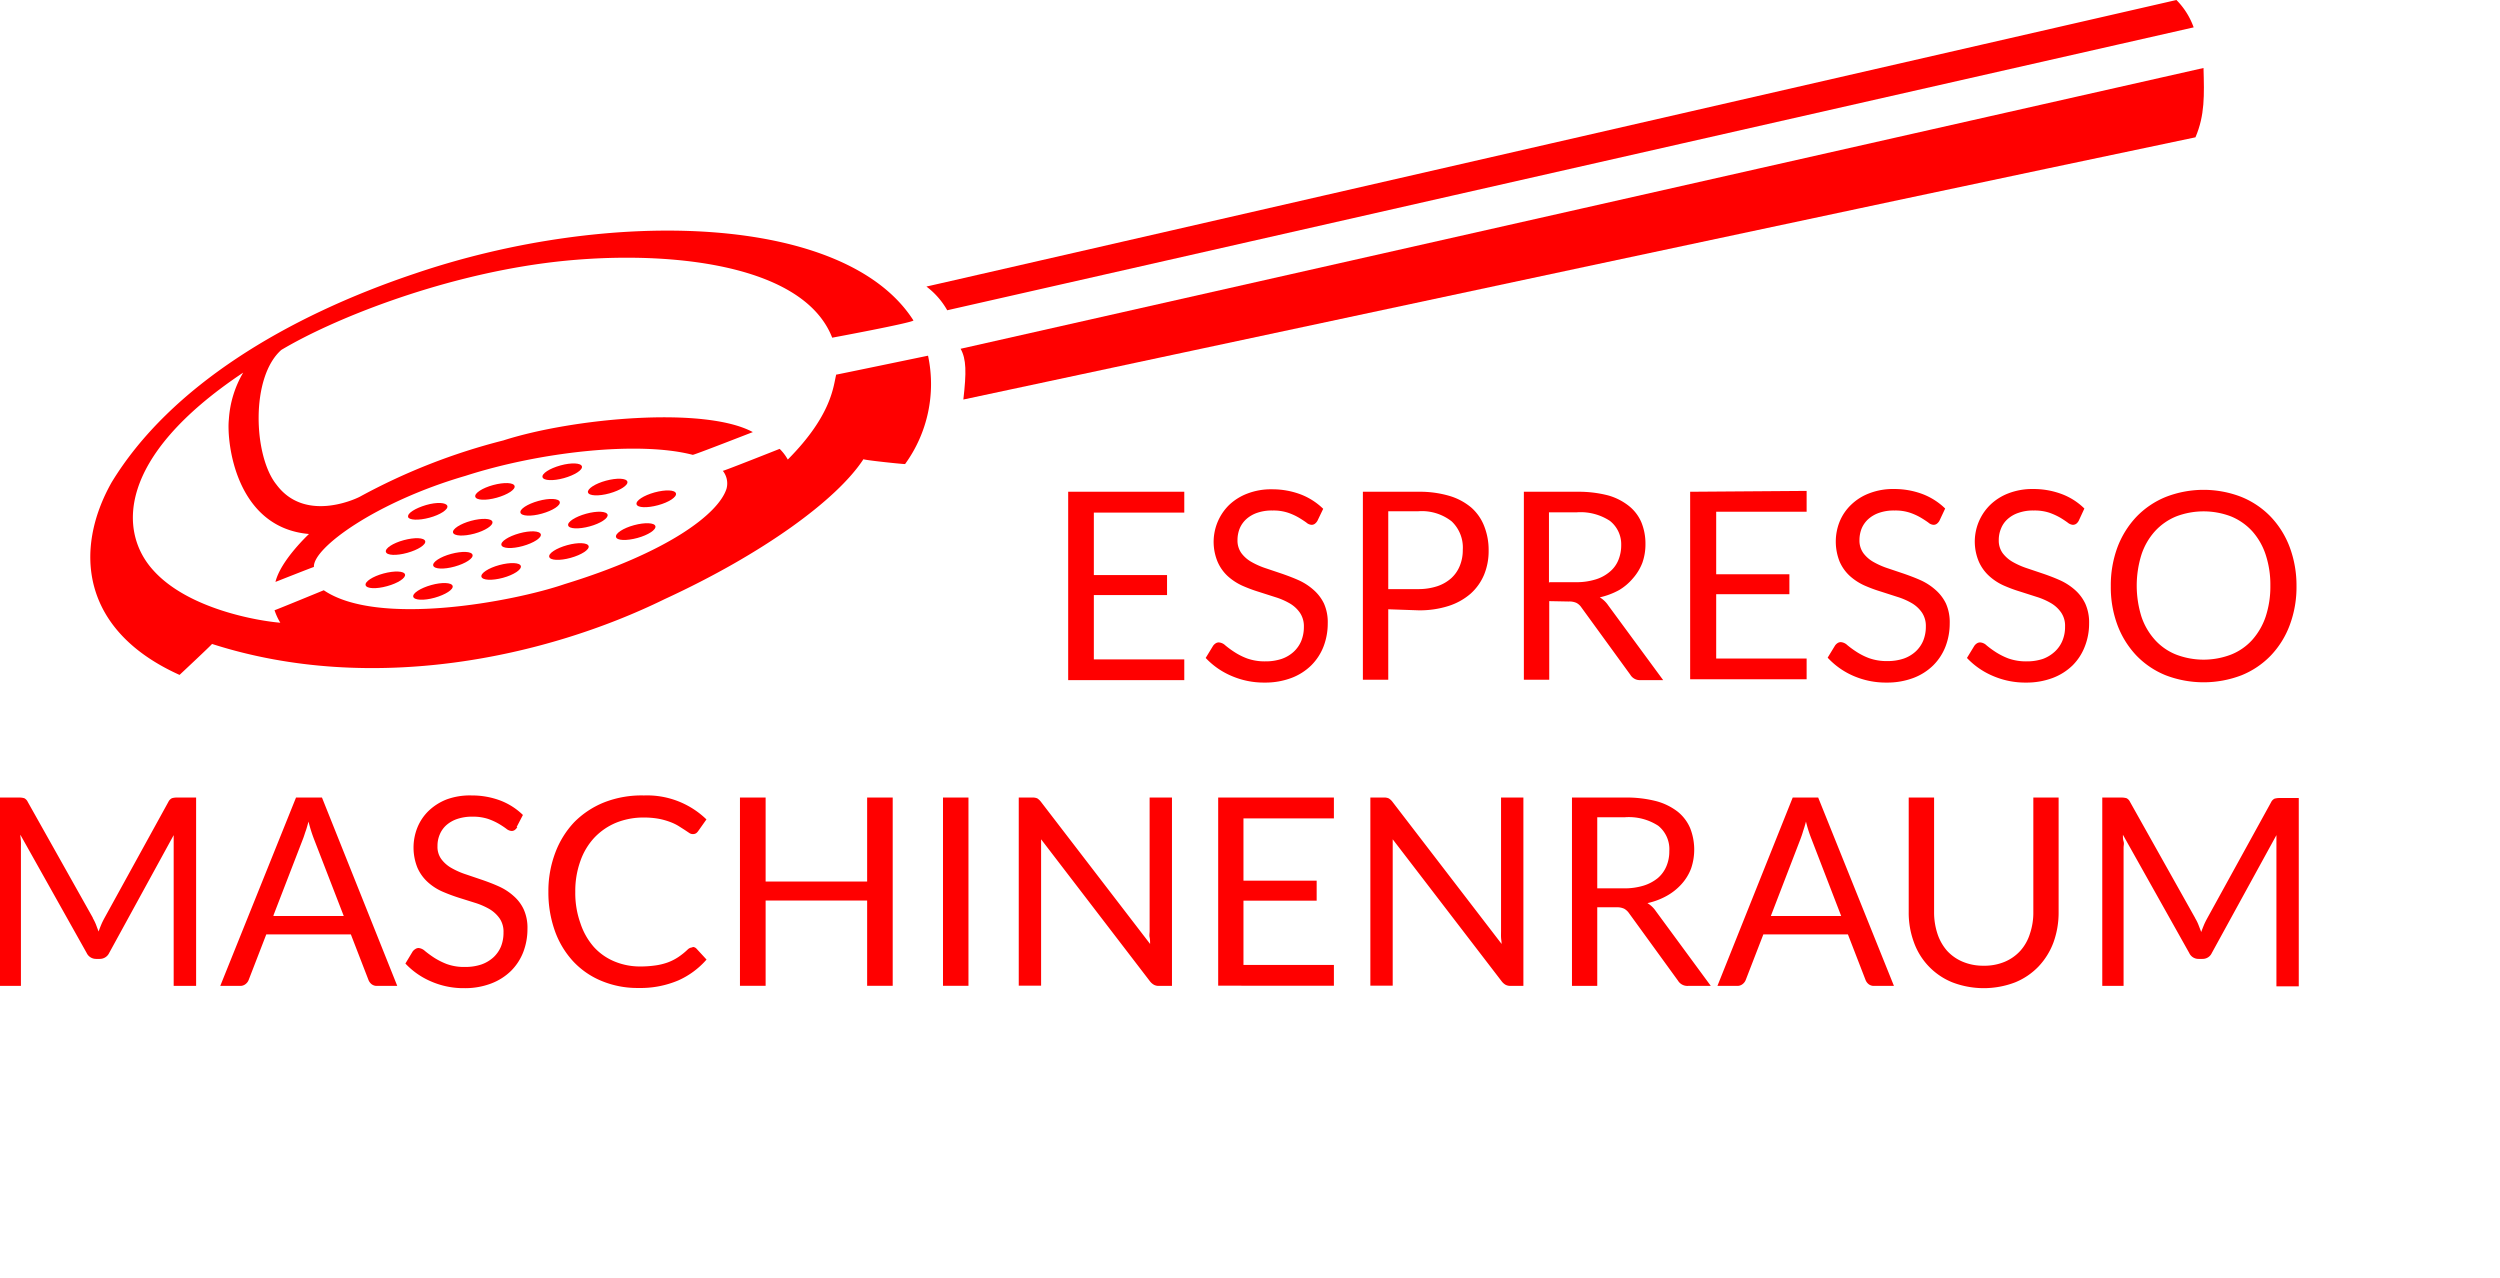 <svg xmlns="http://www.w3.org/2000/svg" viewBox="0 0 264 135">
  <defs>
    <style>
      .a, .b {
        fill: red;
      }

      .a {
        fill-rule: evenodd;
      }
    </style>
  </defs>
  <title>emr-logo-new</title>
  <g>
    <path class="a" d="M39.61,75.76h.06s0,0-.06,0Zm58.7-26.23c-.31,1.16-.39,4.24-5.12,9a4.85,4.85,0,0,0-.86-1.13s-6,2.38-6,2.32a2.13,2.13,0,0,1,.39,1.89c-.85,2.68-6.29,6.76-17.09,10.07-5.46,1.87-19.74,4.54-25.44.65,0,0-5.2,2.14-5.2,2.11a6.52,6.52,0,0,0,.61,1.32c-2.24-.18-9.68-1.4-13.39-5.51-3.67-4-4-11.92,9.47-20.9a11.12,11.12,0,0,0-1.51,4.91c-.26,2.41.7,11.46,8.46,12.13,0,0-3,2.79-3.54,5.06,0,0,4-1.58,4.06-1.58-.13-2,6.58-6.88,16-9.62,7.88-2.54,18.29-3.7,24-2.22,0,.08,6.48-2.46,6.35-2.4-5.1-2.76-19-1.48-26.35.88a64.91,64.91,0,0,0-15.09,5.91c.05,0-5.72,3-8.87-1.25-2.42-3-2.76-11.33.52-14.22,5.38-3.21,16.41-7.66,27.86-9.17s27.11-.35,30.31,7.88c0,0,8.45-1.57,8.58-1.82-7.15-11.2-31.94-12-52.68-4.94-13.5,4.53-25.83,11.9-32,22.05-4,7.11-3.25,15.62,7.18,20.32,0,0,3.38-3.16,3.43-3.27,16.94,5.44,35.33,1.38,47.79-4.73,10.41-4.8,18.21-10.5,21-14.78.08.1,4.35.55,4.4.51A14.38,14.38,0,0,0,108,47.56s-9.63,2-9.68,2Z" transform="translate(-10 -10)"/>
    <path class="a" d="M50.87,71.9c1.15-.31,2-.87,1.9-1.24s-1.12-.41-2.27-.1-2,.87-1.89,1.24,1.11.42,2.26.1Z" transform="translate(-10 -10)"/>
    <path class="a" d="M50.75,68.28c.1.38,1.11.42,2.26.1s2-.87,1.89-1.24-1.11-.41-2.26-.1-2,.87-1.89,1.24Z" transform="translate(-10 -10)"/>
    <path class="a" d="M53.08,64.57c.1.37,1.12.41,2.27.1s2-.87,1.89-1.24S56.13,63,55,63.33s-2,.87-1.9,1.24Z" transform="translate(-10 -10)"/>
    <path class="a" d="M60.19,62.46c.1.37,1.11.42,2.26.1s2-.87,1.89-1.24-1.11-.41-2.26-.1-2,.87-1.89,1.24Z" transform="translate(-10 -10)"/>
    <path class="a" d="M62,65.1c-.1-.37-1.12-.41-2.26-.1s-2,.87-1.9,1.24,1.12.42,2.26.11,2-.87,1.9-1.25Z" transform="translate(-10 -10)"/>
    <path class="a" d="M59.9,68.59c-.1-.37-1.11-.41-2.26-.1s-2,.87-1.89,1.24,1.11.42,2.26.1,2-.87,1.89-1.24Z" transform="translate(-10 -10)"/>
    <path class="a" d="M57.8,71.88c-.1-.37-1.12-.42-2.26-.1s-2,.87-1.9,1.24,1.12.42,2.26.1,2-.87,1.9-1.24Z" transform="translate(-10 -10)"/>
    <path class="a" d="M67.29,60.39c.1.37,1.11.42,2.26.1s2-.87,1.9-1.24-1.12-.42-2.27-.1-2,.87-1.89,1.24Z" transform="translate(-10 -10)"/>
    <path class="a" d="M69.11,63c-.1-.37-1.11-.42-2.26-.1s-2,.87-1.89,1.24,1.11.42,2.26.1,2-.87,1.89-1.24Z" transform="translate(-10 -10)"/>
    <path class="a" d="M67.11,66.42c-.11-.37-1.12-.42-2.27-.1s-2,.87-1.89,1.24,1.11.42,2.26.1,2-.87,1.9-1.24Z" transform="translate(-10 -10)"/>
    <path class="a" d="M65,69.77c-.11-.37-1.12-.41-2.27-.1s-2,.87-1.89,1.24,1.11.42,2.26.11,2-.87,1.9-1.25Z" transform="translate(-10 -10)"/>
    <path class="a" d="M68,68.81c.1.37,1.11.42,2.26.1s2-.87,1.9-1.24-1.12-.42-2.27-.1-2,.87-1.89,1.24Z" transform="translate(-10 -10)"/>
    <path class="a" d="M70,65.49c.1.37,1.11.41,2.26.1s2-.87,1.9-1.24-1.12-.42-2.27-.1-2,.87-1.89,1.24Z" transform="translate(-10 -10)"/>
    <path class="a" d="M72.09,62c.1.37,1.12.42,2.27.1s2-.87,1.89-1.24-1.11-.41-2.26-.1-2,.87-1.9,1.24Z" transform="translate(-10 -10)"/>
    <path class="a" d="M79.12,62c-1.15.32-2,.87-1.9,1.25s1.12.41,2.27.1,2-.87,1.89-1.25-1.11-.41-2.26-.1Z" transform="translate(-10 -10)"/>
    <path class="a" d="M79.21,65.56c-.1-.37-1.12-.41-2.26-.1s-2,.87-1.9,1.25,1.12.41,2.26.1,2-.87,1.9-1.25Z" transform="translate(-10 -10)"/>
    <path class="b" d="M135.06,61.93v2.2h-9.55v6.6h7.73v2.11h-7.73v6.79h9.55v2.19H122.8V61.93ZM149.12,65a1.06,1.06,0,0,1-.27.31.57.57,0,0,1-.36.11.91.91,0,0,1-.54-.24c-.21-.15-.48-.33-.8-.52a6.23,6.23,0,0,0-1.15-.52,4.89,4.89,0,0,0-1.63-.23,4.68,4.68,0,0,0-1.6.24,3.31,3.31,0,0,0-1.15.66,2.8,2.8,0,0,0-.71,1,3.31,3.31,0,0,0-.23,1.22,2.26,2.26,0,0,0,.41,1.38,3.43,3.43,0,0,0,1.08.94,8.29,8.29,0,0,0,1.53.67l1.75.59c.59.21,1.18.43,1.75.69a6.22,6.22,0,0,1,1.52,1,4.57,4.57,0,0,1,1.09,1.43,4.84,4.84,0,0,1,.4,2.09,6.78,6.78,0,0,1-.44,2.44,5.72,5.72,0,0,1-1.3,2,6,6,0,0,1-2.09,1.33,7.81,7.81,0,0,1-2.83.49,8.58,8.58,0,0,1-3.52-.71,8.06,8.06,0,0,1-2.71-1.89l.78-1.28a1,1,0,0,1,.27-.26.6.6,0,0,1,.35-.1,1.11,1.11,0,0,1,.67.31,10.08,10.08,0,0,0,.94.69,6.88,6.88,0,0,0,1.36.69,5.52,5.52,0,0,0,1.94.31,5.3,5.3,0,0,0,1.71-.26,3.63,3.63,0,0,0,1.27-.75,3.27,3.27,0,0,0,.8-1.14,3.92,3.92,0,0,0,.28-1.49,2.54,2.54,0,0,0-.41-1.48,3.36,3.36,0,0,0-1.08-1,7.33,7.33,0,0,0-1.52-.66l-1.75-.56a15.86,15.86,0,0,1-1.74-.65,6,6,0,0,1-1.53-1,4.49,4.49,0,0,1-1.07-1.5,5.47,5.47,0,0,1,1.18-6,5.74,5.74,0,0,1,1.93-1.22,6.94,6.94,0,0,1,2.63-.46,8.47,8.47,0,0,1,3,.53,7,7,0,0,1,2.4,1.53L149.12,65Zm7.48,9.34v7.44h-2.68V61.93h5.87a11,11,0,0,1,3.28.44,6.37,6.37,0,0,1,2.31,1.24,5.05,5.05,0,0,1,1.37,2,6.84,6.84,0,0,1,.45,2.54,6.57,6.57,0,0,1-.48,2.54,5.59,5.59,0,0,1-1.42,2,6.66,6.66,0,0,1-2.33,1.3,10,10,0,0,1-3.18.46Zm0-2.13h3.19a6.34,6.34,0,0,0,2-.31,4.24,4.24,0,0,0,1.47-.85,3.58,3.58,0,0,0,.9-1.31,4.37,4.37,0,0,0,.31-1.68,3.81,3.81,0,0,0-1.17-3,5.09,5.09,0,0,0-3.55-1.07H156.6v8.19Zm17,1.27v8.3h-2.68V61.93h5.62a12.42,12.42,0,0,1,3.26.38A6.26,6.26,0,0,1,182,63.42a4.42,4.42,0,0,1,1.33,1.74,5.94,5.94,0,0,1,.43,2.28,5.84,5.84,0,0,1-.33,2,5.43,5.43,0,0,1-1,1.64A5.75,5.75,0,0,1,181,72.3a7.74,7.74,0,0,1-2.06.78,2.86,2.86,0,0,1,.89.85l5.8,7.89h-2.39a1.17,1.17,0,0,1-1.08-.57L177,74.15a1.46,1.46,0,0,0-.52-.48,1.78,1.78,0,0,0-.83-.15Zm0-2h2.82a6.81,6.81,0,0,0,2.07-.29,4.14,4.14,0,0,0,1.5-.81,3.1,3.1,0,0,0,.91-1.24,4.09,4.09,0,0,0,.3-1.59A3.14,3.14,0,0,0,180,65a5.66,5.66,0,0,0-3.49-.9h-2.94v7.51Zm27.18-9.64v2.2h-9.55v6.6h7.73v2.11h-7.73v6.79h9.55v2.19H188.48V61.93ZM214.8,65a1.06,1.06,0,0,1-.27.31.57.57,0,0,1-.36.11.91.91,0,0,1-.54-.24c-.21-.15-.48-.33-.8-.52a6.23,6.23,0,0,0-1.15-.52,4.89,4.89,0,0,0-1.63-.23,4.68,4.68,0,0,0-1.6.24,3.31,3.31,0,0,0-1.15.66,2.8,2.8,0,0,0-.71,1,3.31,3.31,0,0,0-.23,1.22,2.26,2.26,0,0,0,.41,1.38,3.43,3.43,0,0,0,1.08.94,8.29,8.29,0,0,0,1.53.67l1.75.59c.59.21,1.18.43,1.75.69a6.22,6.22,0,0,1,1.52,1,4.57,4.57,0,0,1,1.09,1.43,4.84,4.84,0,0,1,.4,2.09,6.78,6.78,0,0,1-.44,2.44,5.72,5.72,0,0,1-1.3,2,6,6,0,0,1-2.09,1.33,7.81,7.81,0,0,1-2.83.49,8.58,8.58,0,0,1-3.52-.71A8.06,8.06,0,0,1,203,79.45l.78-1.28a1,1,0,0,1,.27-.26.6.6,0,0,1,.35-.1,1.11,1.11,0,0,1,.67.31,10.08,10.08,0,0,0,.94.69,6.88,6.88,0,0,0,1.36.69,5.52,5.52,0,0,0,1.94.31,5.3,5.3,0,0,0,1.71-.26,3.63,3.63,0,0,0,1.27-.75,3.27,3.27,0,0,0,.8-1.14,3.92,3.92,0,0,0,.28-1.49,2.54,2.54,0,0,0-.41-1.48,3.36,3.36,0,0,0-1.08-1,7.33,7.33,0,0,0-1.52-.66l-1.74-.56a15.29,15.29,0,0,1-1.75-.65,6,6,0,0,1-1.53-1,4.49,4.49,0,0,1-1.07-1.5,5.7,5.7,0,0,1,0-4.25,5.18,5.18,0,0,1,1.19-1.75,5.59,5.59,0,0,1,1.92-1.22,6.94,6.94,0,0,1,2.63-.46,8.47,8.47,0,0,1,3,.53,7,7,0,0,1,2.4,1.53L214.8,65Zm14.71,0a1,1,0,0,1-.26.31.62.62,0,0,1-.37.11,1,1,0,0,1-.54-.24c-.21-.15-.47-.33-.79-.52a6.91,6.91,0,0,0-1.15-.52,5,5,0,0,0-1.64-.23,4.58,4.58,0,0,0-1.59.24,3.26,3.26,0,0,0-1.16.66,2.65,2.65,0,0,0-.7,1,3.12,3.12,0,0,0-.24,1.22,2.26,2.26,0,0,0,.41,1.38,3.55,3.55,0,0,0,1.08.94,8.29,8.29,0,0,0,1.53.67l1.75.59c.6.21,1.18.43,1.75.69a6.29,6.29,0,0,1,1.53,1,4.54,4.54,0,0,1,1.08,1.43,4.84,4.84,0,0,1,.41,2.09,6.57,6.57,0,0,1-.45,2.44,5.69,5.69,0,0,1-1.29,2,6.08,6.08,0,0,1-2.1,1.33,7.81,7.81,0,0,1-2.83.49,8.57,8.57,0,0,1-3.51-.71,8.1,8.1,0,0,1-2.72-1.89l.78-1.28a1,1,0,0,1,.27-.26.62.62,0,0,1,.35-.1,1.08,1.08,0,0,1,.67.31,10.08,10.08,0,0,0,.94.69,7.17,7.17,0,0,0,1.36.69,5.54,5.54,0,0,0,1.95.31,5.28,5.28,0,0,0,1.7-.26A3.76,3.76,0,0,0,227,78.8a3.25,3.25,0,0,0,.79-1.14,3.73,3.73,0,0,0,.28-1.49,2.46,2.46,0,0,0-.41-1.48,3.36,3.36,0,0,0-1.08-1,7.23,7.23,0,0,0-1.51-.66l-1.75-.56a15.29,15.29,0,0,1-1.75-.65,5.8,5.8,0,0,1-1.52-1,4.51,4.51,0,0,1-1.08-1.5,5.44,5.44,0,0,1,1.19-6,5.69,5.69,0,0,1,1.92-1.22,7,7,0,0,1,2.63-.46,8.47,8.47,0,0,1,3,.53,6.84,6.84,0,0,1,2.4,1.53L229.51,65Zm23,6.85A11.44,11.44,0,0,1,251.8,76a9.38,9.38,0,0,1-2,3.22,8.93,8.93,0,0,1-3.1,2.09,11.18,11.18,0,0,1-8,0,8.93,8.93,0,0,1-3.1-2.09,9.53,9.53,0,0,1-2-3.22,11.44,11.44,0,0,1-.7-4.09,11.59,11.59,0,0,1,.7-4.11,9.63,9.63,0,0,1,2-3.22,9,9,0,0,1,3.1-2.1,11,11,0,0,1,8,0,9,9,0,0,1,3.1,2.1,9.47,9.47,0,0,1,2,3.22,11.59,11.59,0,0,1,.71,4.11Zm-2.76,0a10.15,10.15,0,0,0-.5-3.29,7,7,0,0,0-1.42-2.47,6.26,6.26,0,0,0-2.22-1.55,8.11,8.11,0,0,0-5.82,0,6.26,6.26,0,0,0-2.22,1.55,6.9,6.9,0,0,0-1.43,2.47,11,11,0,0,0,0,6.57,7,7,0,0,0,1.43,2.45,6,6,0,0,0,2.22,1.54,8.11,8.11,0,0,0,5.82,0,6,6,0,0,0,2.22-1.54,7.12,7.12,0,0,0,1.42-2.45,10.13,10.13,0,0,0,.5-3.28Z" transform="translate(-10 -10)"/>
    <path class="b" d="M19.79,106.93a5.52,5.52,0,0,1,.34.69l.28.75c.09-.26.19-.51.29-.75s.22-.47.35-.71l6.73-12.23a.84.84,0,0,1,.38-.39,1.84,1.84,0,0,1,.55-.07h2v19.89H28.34V99.5c0-.2,0-.4,0-.63s0-.44,0-.68l-6.81,12.44a1.09,1.09,0,0,1-1,.63h-.38a1.09,1.09,0,0,1-1-.63l-7-12.48c0,.24.05.48.06.71s0,.44,0,.64v14.61H10V94.22h2a1.91,1.91,0,0,1,.56.07.82.82,0,0,1,.37.39l6.88,12.25Zm32.11,7.18H49.82a.89.89,0,0,1-.58-.18,1.06,1.06,0,0,1-.33-.45l-1.86-4.81H38.12l-1.86,4.81a1,1,0,0,1-.33.44.89.89,0,0,1-.59.19H33.26l8-19.89H44l7.95,19.89Zm-13-7.38H46.3l-3.13-8.09a15.23,15.23,0,0,1-.59-1.88c-.11.38-.2.73-.3,1s-.19.6-.29.84l-3.12,8.08Zm25.73-9.4a1,1,0,0,1-.26.31.57.57,0,0,1-.36.11,1,1,0,0,1-.55-.24,9.08,9.08,0,0,0-.79-.52,6.55,6.55,0,0,0-1.15-.52,5.16,5.16,0,0,0-1.63-.23,4.89,4.89,0,0,0-1.6.24,3.35,3.35,0,0,0-1.16.66,2.72,2.72,0,0,0-.7,1,3,3,0,0,0-.23,1.21,2.18,2.18,0,0,0,.41,1.38,3.43,3.43,0,0,0,1.08.94,8.29,8.29,0,0,0,1.53.67l1.74.59c.6.21,1.18.43,1.75.69a6,6,0,0,1,1.53,1A4.25,4.25,0,0,1,65.29,106a4.69,4.69,0,0,1,.41,2.09,6.78,6.78,0,0,1-.44,2.44,5.72,5.72,0,0,1-1.3,2,6.08,6.08,0,0,1-2.1,1.33,7.75,7.75,0,0,1-2.82.49,8.58,8.58,0,0,1-3.52-.71,8.06,8.06,0,0,1-2.71-1.89l.77-1.28a1,1,0,0,1,.28-.25.61.61,0,0,1,.35-.11,1.15,1.15,0,0,1,.66.31,11.63,11.63,0,0,0,.94.69,7.48,7.48,0,0,0,1.36.69,5.35,5.35,0,0,0,1.95.31,5.3,5.3,0,0,0,1.71-.26,3.72,3.72,0,0,0,1.27-.75,3.27,3.27,0,0,0,.8-1.14,3.9,3.9,0,0,0,.27-1.48,2.49,2.49,0,0,0-.4-1.48,3.49,3.49,0,0,0-1.08-1,7.57,7.57,0,0,0-1.52-.66l-1.75-.55a18.46,18.46,0,0,1-1.75-.66,5.71,5.71,0,0,1-1.52-1,4.49,4.49,0,0,1-1.07-1.5,5.7,5.7,0,0,1,0-4.25,5.15,5.15,0,0,1,1.18-1.75,5.79,5.79,0,0,1,1.93-1.22A7.14,7.14,0,0,1,59.82,94a8.47,8.47,0,0,1,3,.53,7,7,0,0,1,2.4,1.53l-.66,1.27ZM83.15,110a.55.55,0,0,1,.4.18l1.06,1.15a8.59,8.59,0,0,1-3,2.21,10.22,10.22,0,0,1-4.2.79,9.83,9.83,0,0,1-3.9-.75,8.52,8.52,0,0,1-3-2.08,9.37,9.37,0,0,1-1.92-3.21,12.07,12.07,0,0,1-.68-4.12,11.45,11.45,0,0,1,.73-4.13,9.59,9.59,0,0,1,2-3.22,9.33,9.33,0,0,1,3.16-2.09A10.83,10.83,0,0,1,78,94a9,9,0,0,1,6.6,2.53l-.87,1.23a1,1,0,0,1-.22.23.64.64,0,0,1-.36.09.67.67,0,0,1-.38-.13l-.48-.32-.66-.42a5.3,5.3,0,0,0-.89-.42,7.47,7.47,0,0,0-1.19-.33,9,9,0,0,0-1.57-.13,7.71,7.71,0,0,0-2.92.55,6.71,6.71,0,0,0-2.28,1.56,7,7,0,0,0-1.49,2.48,9.29,9.29,0,0,0-.54,3.26,9.46,9.46,0,0,0,.54,3.31A7.19,7.19,0,0,0,72.71,110a6.07,6.07,0,0,0,2.18,1.53,7,7,0,0,0,2.72.53,11.07,11.07,0,0,0,1.6-.11,6.44,6.44,0,0,0,1.31-.32,5.36,5.36,0,0,0,1.12-.57,7.41,7.41,0,0,0,1-.81.74.74,0,0,1,.46-.2Zm21.12,4.1h-2.7v-9H90.85v9H88.14V94.22h2.71v8.87h10.72V94.22h2.7v19.89Zm8,0h-2.69V94.22h2.69v19.89ZM119,94.22a1.25,1.25,0,0,1,.54.09,1.59,1.59,0,0,1,.39.37l11.52,15c0-.24,0-.47-.05-.7s0-.44,0-.66V94.22h2.36v19.89h-1.36a1.07,1.07,0,0,1-.53-.11,1.42,1.42,0,0,1-.43-.37l-11.5-15c0,.23,0,.46,0,.68s0,.43,0,.61v14.17h-2.36V94.22Zm31.86,0v2.2h-9.55V103h7.73v2.11h-7.73v6.79h9.55v2.19H138.64V94.22Zm5.26,0a1.17,1.17,0,0,1,.53.09,1.44,1.44,0,0,1,.4.37l11.52,15c0-.24-.05-.47-.06-.7s0-.44,0-.66V94.22h2.36v19.89h-1.36A1.11,1.11,0,0,1,169,114a1.4,1.4,0,0,1-.42-.37l-11.51-15c0,.23,0,.46,0,.68s0,.43,0,.61v14.17h-2.36V94.22Zm22.55,11.59v8.3H176V94.22h5.62a12.55,12.55,0,0,1,3.27.38,6.42,6.42,0,0,1,2.27,1.11,4.49,4.49,0,0,1,1.32,1.74,6.19,6.19,0,0,1,.1,4.26,5.2,5.2,0,0,1-1,1.64,6,6,0,0,1-1.55,1.24,7.41,7.41,0,0,1-2.06.78,2.86,2.86,0,0,1,.89.85l5.8,7.89h-2.39a1.16,1.16,0,0,1-1.08-.56l-5.16-7.11a1.55,1.55,0,0,0-.52-.48,1.78,1.78,0,0,0-.83-.15Zm0-2h2.82a6.87,6.87,0,0,0,2.08-.29,4.47,4.47,0,0,0,1.5-.8,3.33,3.33,0,0,0,.9-1.24,4,4,0,0,0,.31-1.6,3.18,3.18,0,0,0-1.17-2.68,5.7,5.7,0,0,0-3.5-.9h-2.94v7.51ZM210,114.11h-2.09a.89.89,0,0,1-.58-.18,1.06,1.06,0,0,1-.33-.45l-1.86-4.81h-8.93l-1.86,4.81a1,1,0,0,1-.33.44.88.88,0,0,1-.58.19h-2.08l7.95-19.89H202l8,19.89Zm-13-7.38h7.43l-3.12-8.09a13.57,13.57,0,0,1-.6-1.88q-.15.57-.3,1c-.09.32-.19.6-.28.84L197,106.73Zm22.5,5.25a5.51,5.51,0,0,0,2.21-.42,4.68,4.68,0,0,0,1.65-1.17,4.85,4.85,0,0,0,1-1.79,6.92,6.92,0,0,0,.36-2.29V94.22h2.67v12.09a9.23,9.23,0,0,1-.54,3.2,7.5,7.5,0,0,1-1.57,2.54,7.18,7.18,0,0,1-2.49,1.69,9.26,9.26,0,0,1-6.61,0,7.15,7.15,0,0,1-4.07-4.23,9,9,0,0,1-.55-3.2V94.22h2.68V106.3a7.24,7.24,0,0,0,.35,2.29,5.19,5.19,0,0,0,1,1.79,4.68,4.68,0,0,0,1.65,1.17,5.55,5.55,0,0,0,2.21.43Zm22.32-5a4.42,4.42,0,0,1,.34.69l.29.75c.09-.26.19-.51.29-.75s.22-.47.35-.71l6.73-12.23a.82.82,0,0,1,.37-.39,2,2,0,0,1,.56-.07h2v19.89h-2.36V99.5c0-.2,0-.4,0-.63s0-.44,0-.68l-6.82,12.44a1.06,1.06,0,0,1-1,.63h-.39a1.07,1.07,0,0,1-1-.63l-7-12.48c0,.24,0,.48.07.71s0,.44,0,.64v14.61H232V94.22h2a2,2,0,0,1,.56.07.82.82,0,0,1,.37.39l6.87,12.25Z" transform="translate(-10 -10)"/>
    <path class="a" d="M111.73,52.19C154.86,43,201.38,33,241.84,24.5c1-2.34.93-4.44.85-7.32,0,0-131.25,29.67-131.25,29.65.61,1.09.62,2.49.29,5.36Z" transform="translate(-10 -10)"/>
    <path class="a" d="M110,42.77,241.65,12.89A7.83,7.83,0,0,0,239.83,10s-132,30.28-132,30.26a8.14,8.14,0,0,1,2.2,2.51Z" transform="translate(-10 -10)"/>
  </g>
</svg>
